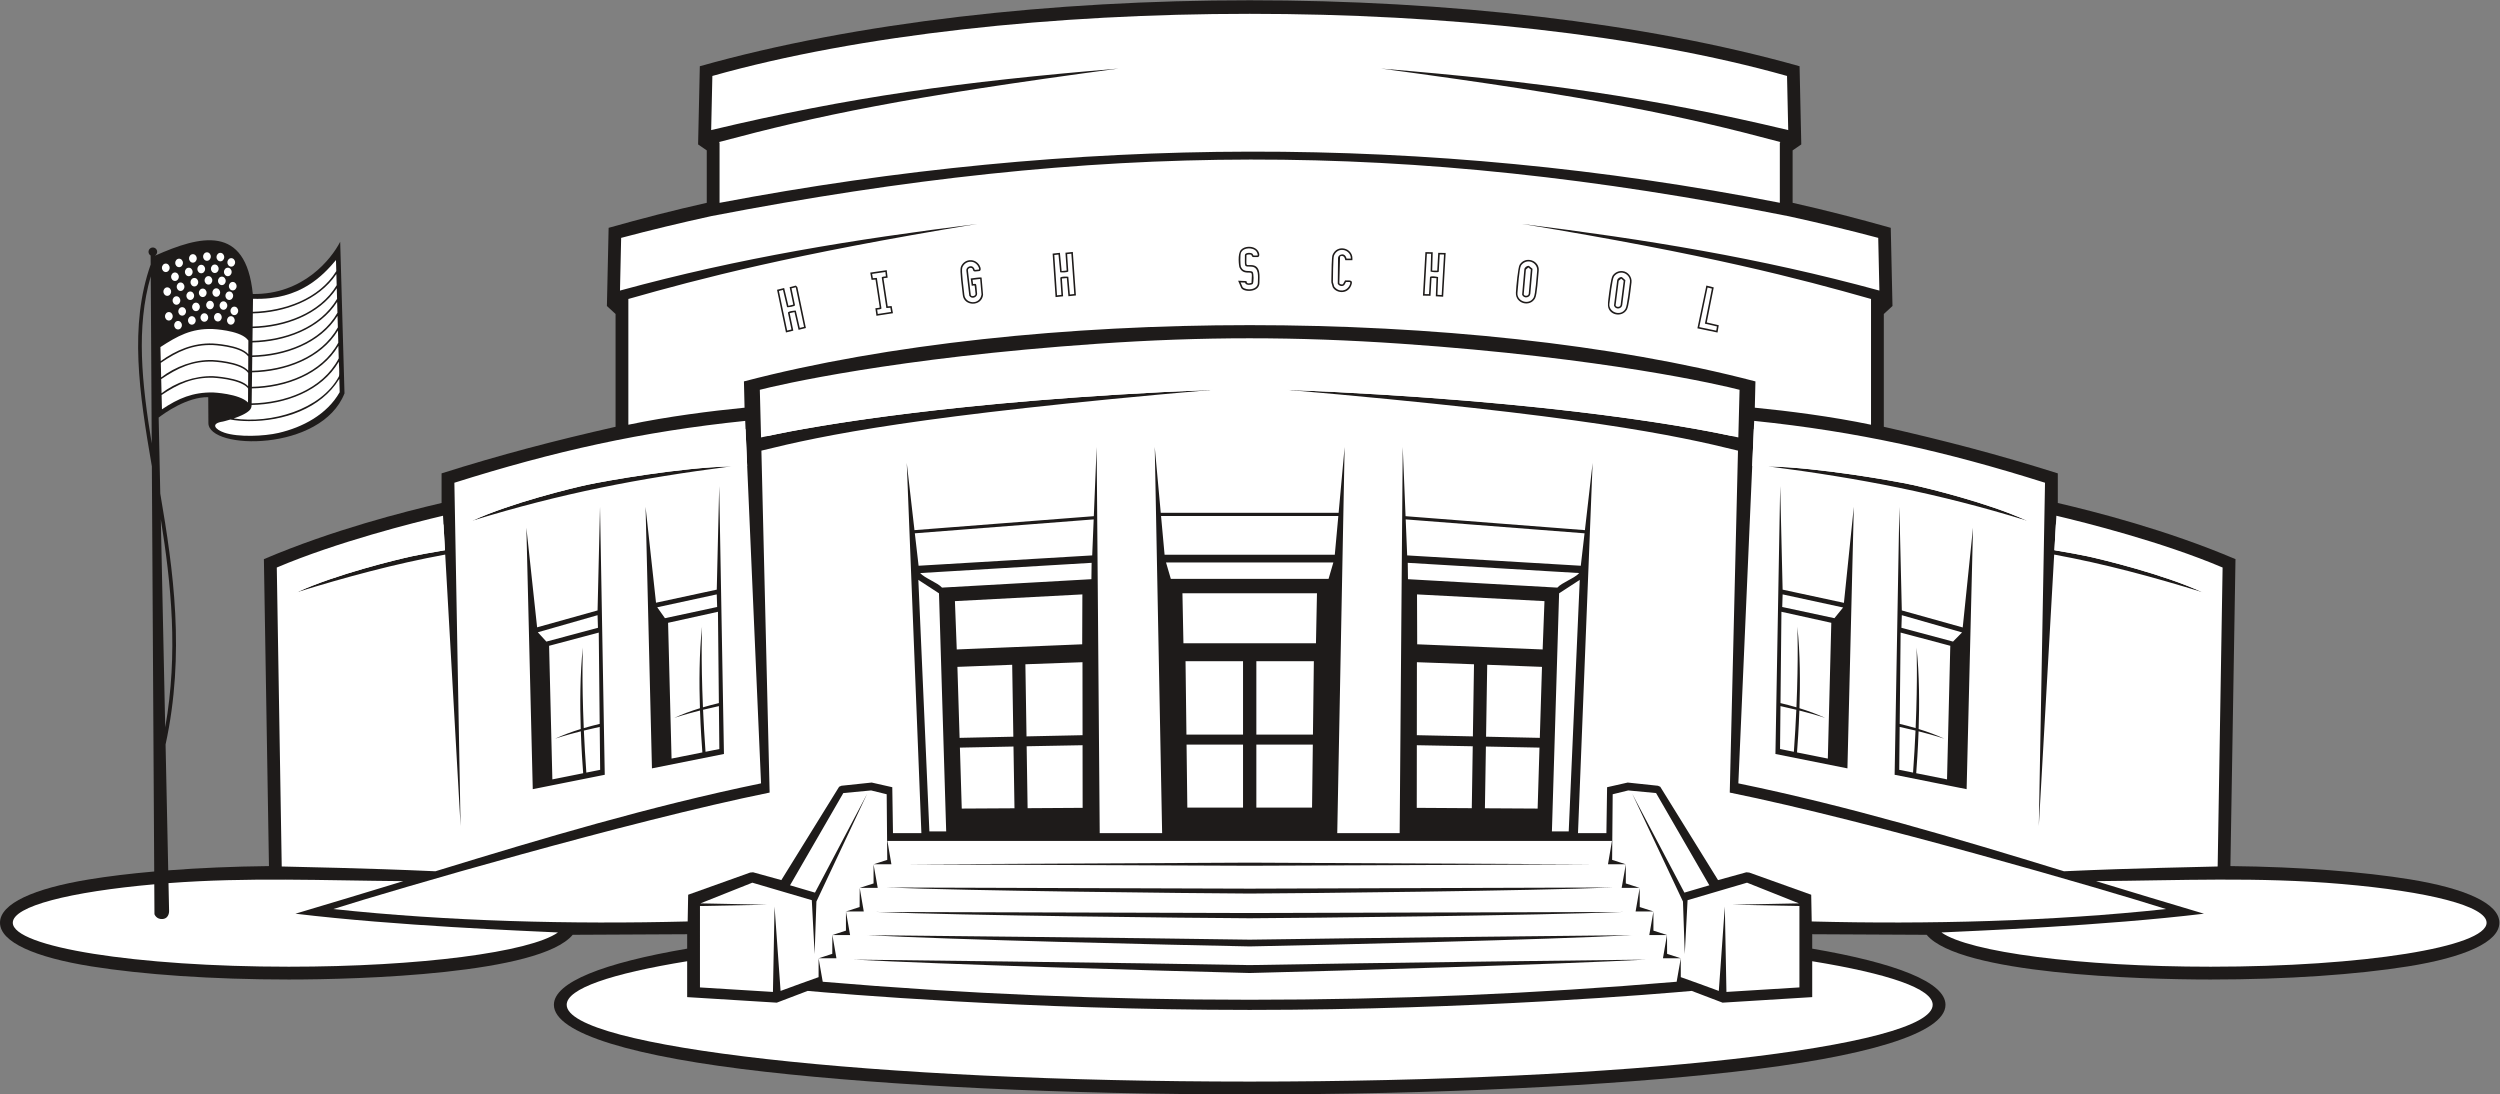 <?xml version="1.0" encoding="UTF-8" standalone="no"?>
<svg
   xmlns:dc="http://purl.org/dc/elements/1.1/"
   xmlns:cc="http://creativecommons.org/ns#"
   xmlns:rdf="http://www.w3.org/1999/02/22-rdf-syntax-ns#"
   xmlns:svg="http://www.w3.org/2000/svg"
   xmlns="http://www.w3.org/2000/svg"
   viewBox="0 0 1041.467 455.907"
   height="455.907"
   width="1041.467"
   xml:space="preserve"
   id="svg2"
   version="1.1"><rect x="0" y="0" width="1041.467" height="455.907" fill="#808080" stroke="none"/><defs
     id="defs6" /><g
     transform="matrix(1.333,0,0,-1.333,0,455.907)"
     id="g10"><g
       transform="scale(0.1)"
       id="g12"><path
         id="path14"
         style="fill:#1e1b1a;fill-opacity:1;fill-rule:evenodd;stroke:none"
         d="M 502.582,1797.33 516.316,1147 c 41.204,232.26 18.473,448.73 -13.734,650.33 v 0 z m -28.422,236.95 -3.031,522.35 c -46.441,-160.32 -27.754,-334.2 3.031,-522.35 z m 1734.58,752.05 v 163.82 l -27.08,18.67 5.4,244.36 c 974.6,274.82 2462.3,274.82 3436.9,-0.01 l 5.4,-244.35 -27.09,-18.67 v -163.82 c 103.26,-23.13 204.88,-49.44 306.69,-78.16 1.8,-81.44 3.6,-162.9 5.4,-244.35 l -27.09,-24.93 v -352.51 c 190.52,-43.22 357.48,-86.74 543.75,-145.59 v -92.57 c 114.53,-26.88 338.32,-83.15 555.29,-175.49 l -15.84,-959.242 c 219.73,-2.457 417.05,-17.929 561.91,-41.609 172.41,-28.18 278.64,-75.41 278.64,-135.379 0,-60.629 -109.46,-108.391 -286.37,-136.602 -158.5,-25.269 -376.41,-40.89 -616.13,-40.89 -221.76,0 -784.54,16.844 -887.33,139.711 l -357.67,1.82 v -45.07 C 5925.78,410.609 6080,350.379 6080,280 6080,189.93 5827.48,116.508 5419.2,70.609 5031.23,26.988 4496,0 3905.51,0 3315.01,0 2779.79,26.988 2391.81,70.609 1983.54,116.508 1731.01,189.93 1731.01,280 c 0,70.379 154.23,130.609 416.49,175.469 v 45.07 l -357.69,-1.82 C 1687.03,375.852 1124.26,359.008 902.504,359.008 c -239.731,0 -457.637,15.621 -616.133,40.89 C 109.441,428.109 0,475.871 0,536.5 c 0,59.969 106.227,107.199 278.629,135.379 59.586,9.742 128.055,18.09 203.297,24.711 l -7.352,1266.16 c -39.531,229.87 -71.011,439.27 -3.66,630.78 l -0.16,28.03 c -3.969,2.35 -6.621,6.67 -6.621,11.61 0,7.46 6.039,13.51 13.496,13.51 7.453,0 13.5,-6.05 13.5,-13.51 0,-4.65 -2.367,-8.77 -5.969,-11.19 l 0.012,-0.55 c 138.816,61.58 282.988,100.06 304.891,-120.07 157.964,-2.02 245.717,109.66 273.087,163.28 l 13.47,-473.8 c -72.11,-183.73 -424.862,-177.39 -425.354,-92.91 l -0.485,81.01 c -66.593,0.99 -137.574,-50.36 -154.918,-63.74 l 5.02,-237.51 c 40.828,-239.09 78.219,-499.71 16.566,-784.2 l 8.309,-393.291 c 96.445,7.391 202.699,12.031 314.789,13.289 l -15.84,959.242 c 216.963,92.34 440.763,148.61 555.293,175.49 v 92.57 c 186.27,58.85 353.23,102.36 543.74,145.59 v 352.51 l -27.08,24.93 c 1.8,81.45 3.59,162.91 5.4,244.35 101.81,28.72 203.43,55.03 306.68,78.15 v 0.01 0" /><path
         id="path16"
         style="fill:#ffffff;fill-opacity:1;fill-rule:evenodd;stroke:none"
         d="m 6550.66,666.41 c 105.67,-32.519 231.31,-70.058 337.11,-101.742 -317.98,-38.16 -712.59,-53.34 -820.5,-58.617 86.93,-61.281 430.54,-107.043 841.25,-107.043 476.34,0 862.5,61.551 862.5,137.492 0,52.289 -183.13,97.77 -452.7,121.012 -261.74,22.566 -506.54,11 -767.66,8.898 v 0 z M 5663.52,416.129 C 5900.88,377.441 6040,330.551 6040,280 6040,147.449 5084.36,40 3905.51,40 c -1178.85,0 -2134.5,107.449 -2134.5,240 0,50.551 139.12,97.441 376.49,136.129 V 304 l 280.16,-17.34 96.36,36.731 c 83.7,-7.59 680.95,-59.391 1381.49,-59.391 700.54,0 1297.77,51.801 1381.48,59.391 L 5383.36,286.66 5663.52,304 V 416.129 Z M 1260.35,666.41 C 1154.68,633.891 1029.04,596.352 923.238,564.668 1241.23,526.508 1635.83,511.328 1743.74,506.051 1656.82,444.77 1313.2,399.008 902.504,399.008 426.156,399.008 40,460.559 40,536.5 c 0,51.609 178.363,96.578 442.156,120.078 l 0.543,-93.398 c 0,0 5.996,-17.25 26.246,-15 20.25,2.242 19.5,24.75 19.5,24.75 l -1.843,87.328 c 249.05,18.832 483.938,8.16 733.748,6.152 v 0 0" /><path
         id="path18"
         style="fill:#ffffff;fill-opacity:1;fill-rule:evenodd;stroke:none"
         d="m 5332.71,2527.79 23.09,-5.85 -21.84,-109.51 37.5,-8.74 -3.84,-22.78 -62.97,13.16 28.06,133.72 z m -266.07,21.52 -7.81,-6.43 -9.75,-76.88 c 0.9,-6.39 14.49,-7.06 15.69,1.3 l 9.55,75.25 -7.68,6.76 z m 4.59,23.55 c 16.48,-1.7 29.61,-18.5 27.6,-35.02 l -0.96,-7.75 c -2.77,-22.73 -7.69,-67.66 -13.75,-77.73 -15.21,-25.42 -56.83,-17.65 -58.96,12.93 -0.43,6.34 0.43,13.01 1.17,19.35 2.77,23.57 8.16,66.13 13.49,74.05 6.82,10.09 19.3,15.87 31.41,14.17 v 0 z m -294.96,11.43 -7.54,-6.66 -6.76,-77.31 c 1.17,-6.29 14.69,-6.44 15.61,1.89 h -0.02 l 6.62,75.65 -7.91,6.43 z m 32.58,-10.3 c -2.35,-23.13 -5.22,-74.76 -11.33,-85.91 -15.96,-29.13 -61.84,-17.03 -60.1,17.54 1.06,20.99 6.78,79.06 11.68,86.98 18.19,29.35 63.01,13.52 59.75,-18.61 v 0 z m -331.29,57.91 -1.68,-57.25 15.68,-0.3 3.15,55.69 23.28,-0.42 -7.81,-136.8 -23.05,1.31 2.11,56.76 -15.47,0.54 -3.14,-55.67 -23.72,0.46 7.7,136.09 22.95,-0.41 z m -312.7,-108.74 c -4.78,16.64 -4.29,10.57 -4.08,27.4 0.29,22.85 0.86,65.99 3.61,72.71 14.56,35.43 63.11,21.8 62.19,-11.44 l -0.13,-4.83 -21.98,-0.07 c -1.27,4.42 -2.18,9.92 -6.62,12.36 -3.51,1.93 -9.9,1.46 -9.98,-2.29 l -2.17,-82.07 c 0.82,-2.64 8.89,-5.6 11.64,-2.2 l 6.16,11.06 c 12.4,-0.3 28.06,3.7 18.75,-17.1 -12.56,-28.1 -48.05,-22.19 -57.39,-3.53 v 0 z m -269.57,18.5 c 1.5,-9.64 8.24,-7.52 15.9,-5.41 l 1.04,21.12 c 0.02,5.53 0.58,10.33 -6.09,10.73 -8.94,0.53 -24.98,-2.34 -32.94,17.3 -0.66,1.65 -7.04,41.34 5.44,54.21 5.64,5.83 13.53,8.64 21.45,9.21 35.12,2.54 42.08,-32.09 29.93,-32.09 h -2.44 c -18.54,-0.34 -11.53,-0.04 -17.37,7.29 -1.06,1.32 -14.74,1.48 -14.74,-1.71 0.08,-35.26 -3.92,-30.33 14.37,-30.52 32.07,-0.36 26,-36.08 26.12,-55.33 0.13,-30.65 -49,-30.5 -57.05,-15.87 l -9.57,22.36 25.95,-1.29 z m -600.89,86.53 18.04,1.92 5.42,-57.02 15.59,1.62 -3.75,55.67 23.07,2.44 9.72,-135.99 -23.53,-2.45 -4.94,56.78 -15.38,-1.38 3.76,-55.64 -23.61,-2.47 -9.16,136.01 4.77,0.51 z m -264.91,-21.23 c 30.09,3.06 43.33,-33.33 30.41,-34.01 -8.86,-0.46 -17.55,-4.37 -19.15,4.23 v 0 c -1.8,9.65 -16.58,6.55 -15.78,-2.21 l 9.01,-77.2 c 2.44,-5.88 15.43,-2.69 14.74,4.2 l -2.63,25.12 c -0.76,1.82 -7.66,0.11 -9.2,-0.05 l -3.23,22.91 c 15.03,1.78 29.78,4.3 34.03,2.81 l 4.61,-53.94 c -4.02,-37.23 -59.77,-36.66 -63.44,-0.68 -2.32,22.69 -10.06,76.56 -6.18,87.33 4.17,11.55 14.43,20.24 26.81,21.49 v 0 z m -282.13,-148.67 c 1.06,0.15 2.01,0.49 1.74,2.26 l -12.98,85.83 -12.31,-0.86 -4.11,22.75 51.46,7.61 2.91,-23.57 -12.2,-1.52 -0.71,-1.24 13.11,-86.71 12.3,0.85 4.08,-22.46 -51.63,-7.96 -3.34,23.54 11.68,1.48 z m -314.32,57.42 17.61,4.4 13.25,-55.72 15.21,3.76 -11.4,54.6 19.58,4.89 4.64,-4.99 26.67,-127.63 -22.92,-5.68 -12.74,55.56 -15.06,-3.51 11.41,-54.58 -23.02,-5.71 -27.89,133.44 4.66,1.17 z m 3157.76,228.47 c 95.02,-20.88 188.28,-43.29 278.99,-67.42 l 3.63,-164.67 c -377.27,103.14 -728.28,159.4 -1115.76,208.1 581.25,-95.67 863.51,-170.2 1089.61,-234.37 v -393.03 c -121.08,25.54 -261.14,43.32 -363.15,53.26 l 1.97,82.13 c -895.02,234.47 -2266.14,234.47 -3161.16,0 l 1.96,-82.13 c -102.02,-9.94 -242.08,-27.72 -363.15,-53.26 v 393.03 c 226.1,64.18 508.35,138.7 1089.6,234.37 -387.47,-48.7 -738.49,-104.96 -1115.75,-208.1 l 3.63,164.67 c 91.97,24.47 186.58,47.17 282.97,68.29 1207.04,232.22 2161.53,238.65 3366.61,-0.87 v 0 z M 2870,1607.92 2904.5,821.93 h 52.5 l -22.5,744 -64.5,41.99 z m 2067.01,0 -34.51,-785.99 H 4850 l 22.5,744 64.51,41.99 z m -1309.46,209.75 -18.79,205.61 23.1,-1206.721 h -195.05 l -9.57,1206.721 -8.88,-216.27 -560.49,-43.62 c -8.09,69.98 -16.16,139.96 -24.11,209.95 15.24,-385.59 30.4,-771.19 45.74,-1156.781 h -88.77 l -2.19,143.402 -64.34,14.59 -94.59,-10.012 -7.23,-3.168 -180.58,-291.691 -88.38,24.441 -9.13,-0.871 -193.66,-69.301 -1.56,-83.519 c -362.73,-9.399 -752.08,0.468 -1107.23,38.82 185.9,58.988 925.44,275.078 1363.37,363.961 l -25.72,1068.619 c 194.85,48.15 485.17,110.1 1410.03,190.07 -861.02,-34.96 -1310.13,-126.04 -1411.09,-148.81 l -3.85,148.86 c 55.71,14.5 420.94,100.05 1055.89,143.92 328.45,22.69 619.45,22.77 947.91,0.15 636.27,-43.83 1002.28,-129.56 1058.07,-144.07 l -3.87,-148.85 c -100.96,22.76 -550.06,113.84 -1411.1,148.8 924.87,-79.97 1215.2,-141.92 1410.04,-190.08 L 5405.8,943.211 C 5843.73,854.328 6583.28,638.238 6769.18,579.25 6414.02,540.898 6024.67,531.031 5661.93,540.43 l -1.56,83.519 -193.65,69.301 -9.12,0.871 -88.38,-24.441 -180.59,291.691 -7.22,3.168 -94.59,10.012 -64.36,-14.59 -2.17,-143.402 h -88.77 c 15.34,385.591 30.49,771.191 45.73,1156.781 -7.95,-69.99 -16.02,-139.98 -24.11,-209.97 l -560.48,43.63 -8.89,216.28 -9.57,-1206.721 h -195.04 l 23.09,1206.721 -18.79,-205.61 h -555.91 z m 2165.99,18.66 -20,-817.49 -225,45 14.82,837.49 7.64,-323.89 191.58,-41.27 30.96,300.16 z m 372.5,-65 -20,-817.502 -225,45 14.82,837.502 7.64,-323.89 190.35,-53.19 32.19,312.08 z m -191.08,133.82 c -57.38,12.28 -290.35,53.76 -448.91,57.51 289.22,-37.53 530.08,-84 808.75,-169.73 -121.66,55.81 -312.98,102.19 -359.84,112.22 v 0 z m -3957.49,-68.82 20,-817.49 225,45 -14.82,837.49 -7.64,-323.89 -189.84,-40.89 -32.7,299.78 z m -372.5,-65 20,-817.502 225,45 -14.82,837.502 -7.64,-323.89 -188.95,-52.8 -33.59,311.69 z m 191.07,133.82 c 57.39,12.28 290.37,53.76 448.92,57.51 -289.22,-37.53 -530.07,-84 -808.74,-169.73 121.66,55.81 312.97,102.19 359.82,112.22 v 0 z m 492.83,199.64 49.51,-1132.821 c -344.54,-71 -681.6,-171.528 -1017.72,-274.707 -229.86,10.449 -412.137,12.769 -480.234,14.937 l -15.43,934.311 c 187.774,79.89 429.804,140.64 519.494,161.83 l 6.1,-107.72 c -46.85,-7.81 -83.8,-14.85 -102.36,-18.82 -46.86,-10.03 -238.17,-56.42 -359.832,-112.23 153.902,47.36 304.662,88.32 462.962,117.43 L 1439.4,838.34 1420,1911.5 c 311.4,98.34 585.74,159.97 908.87,193.29 v 0 z m 3153.28,0 -49.51,-1132.821 c 344.53,-71 681.6,-171.528 1017.71,-274.707 229.86,10.449 412.13,12.769 480.24,14.937 l 15.43,934.311 c -187.78,79.89 -429.81,140.64 -519.5,161.83 l -6.09,-107.72 c 46.84,-7.81 83.79,-14.85 102.36,-18.82 46.86,-10.03 238.17,-56.42 359.83,-112.23 -153.91,47.36 -304.67,88.32 -462.97,117.43 l -48.03,-848.66 19.4,1073.16 c -311.41,98.34 -585.75,159.97 -908.87,193.29 v 0 z m -3233.41,683.85 v 185.24 l -1.56,2.38 c 310.03,82.68 577.68,139.94 1248.39,229.6 -494.73,-41.19 -841.03,-89.12 -1273.06,-192.27 l 3.74,169.16 c 918.25,258.86 2440.27,258.86 3358.52,0 l 3.73,-169.16 c -432.04,103.15 -778.32,151.07 -1273.05,192.27 670.7,-89.66 938.36,-146.92 1248.38,-229.61 l -1.56,-2.37 v -185.24 -2.25 c -1106.2,216.54 -2206.67,209.73 -3313.53,-0.17 v 2.42 0" /><path
         id="path20"
         style="fill:#ffffff;fill-opacity:1;fill-rule:evenodd;stroke:none"
         d="m 2730.02,718.809 13.04,-73.418 -56.14,0.007 43.14,13.821 -0.04,59.59 z m -43.25,-73.598 12.68,-73.52 h -55.71 l 42.72,13.821 0.31,59.699 z m -43.05,-133.402 0.03,59.699 12.96,-73.52 h -55.25 l 12.52,-72.558 h -55.71 l 42.72,13.82 0.29,58.828 42.44,13.731 z m 2437.28,207 -13.05,-73.418 56.13,0.007 -43.12,13.821 0.04,59.59 z m 43.24,-73.598 -12.68,-73.52 h 55.71 l -42.72,13.821 -0.31,59.699 z m 43.05,-133.402 -0.02,59.699 -12.97,-73.52 h 55.25 l -12.52,-72.558 h 55.72 l -42.73,13.82 -0.29,58.828 -42.44,13.731 z m -2596.1,-159.789 -12.92,73.289 -0.02,-58.887 c -39.77,-13.922 -79.03,-28.512 -118.81,-43.07 l -18.8,263.636 -5.05,-266.789 -228.09,14.11 V 588.66 l 210.34,4.09 -208.81,4.25 162.18,64.621 185.82,-54.672 8.8,-168.359 5.62,164.121 158.83,337.289 -163.3,-309.441 -78,22.902 166.52,288.219 86.91,8.23 48.66,-11.969 1.73,-205.031 -42.72,-13.82 h 55.72 l -12.47,73.078 H 5037.7 l -12.49,-73.078 h 55.73 l -42.74,13.82 1.74,205.031 48.65,11.969 86.92,-8.23 166.52,-288.219 -77.99,-22.902 -163.32,309.441 158.83,-337.289 5.65,-164.121 8.78,168.359 185.82,54.672 162.17,-64.621 -208.79,-4.25 210.34,-4.09 V 334.309 l -228.09,-14.11 -5.06,266.789 -18.79,-263.636 c -39.8,14.558 -79.04,29.148 -118.83,43.07 l -0.02,58.887 -12.91,-73.289 c -879.37,-75.008 -1789.27,-75.008 -2668.63,0 v 0 z m 1334.32,52.07 c -345.84,6.89 -1235.02,17.078 -1237.89,17.148 270.42,-14.468 957.62,-35.136 1237.89,-41.91 280.25,6.774 967.46,27.442 1237.89,41.91 -2.87,-0.07 -892.05,-10.258 -1237.89,-17.148 v 0 z m 0,79.461 c -308.9,5.109 -1192.31,14 -1195.09,14.07 264.27,-14.141 946.67,-30.402 1195.09,-35.18 248.42,4.778 930.82,21.039 1195.1,35.18 -2.8,-0.07 -886.2,-8.961 -1195.1,-14.07 v 0 z m 0,83.269 c -240.93,0.68 -1163.41,3.289 -1166.17,3.321 265.61,-10.981 979.72,-18.782 1166.17,-19.692 186.44,0.91 900.54,8.711 1166.17,19.692 -2.77,-0.032 -925.25,-2.641 -1166.17,-3.321 v 0 z m 0,76.16 c -240.67,0.688 -1131.58,3.629 -1134.26,3.661 257.47,-10.59 946.81,-18.051 1134.26,-18.993 187.44,0.942 876.79,8.403 1134.26,18.993 -2.68,-0.032 -893.6,-2.973 -1134.26,-3.661 v 0 z m 0,81.29 -1070.98,-5.348 1070.98,-4.383 1070.97,4.383 -1070.97,5.348 v 0" /><path
         id="path22"
         style="fill:#ffffff;fill-opacity:1;fill-rule:evenodd;stroke:none"
         d="m 1680.83,1444.17 186.65,53.41 1.25,-39.37 -161.25,-43.13 -26.65,29.09 v 0" /><path
         id="path24"
         style="fill:#ffffff;fill-opacity:1;fill-rule:evenodd;stroke:none"
         d="m 2053.97,1522.3 186.01,40.28 1.25,-39.37 -163.13,-35 -24.13,34.09 v 0" /><path
         id="path26"
         style="fill:#ffffff;fill-opacity:1;fill-rule:evenodd;stroke:none"
         d="m 2024.67,971.82 c 0,0 88.13,36.87 246.25,43.75 0,0 -115.62,-37.5 -246.25,-43.75 v 0 z m -385.63,-71.25 c 0,0 88.13,36.871 246.25,43.75 0,0 -115.62,-37.5 -246.25,-43.75 v 0 0" /><path
         id="path28"
         style="fill:#ffffff;fill-opacity:1;fill-rule:evenodd;stroke:none"
         d="m 5978.63,1005.7 -43.18,8.63 1.35,134.12 c 18.08,-3.9 34.65,-7.75 49.55,-11.43 -1.8,-40.13 -4.3,-84.1 -7.72,-131.32 v 0 z m -372.5,65 -43.18,8.63 1.35,134.12 c 18.08,-3.9 34.65,-7.75 49.55,-11.42 -1.8,-40.14 -4.3,-84.11 -7.72,-131.33 v 0 z m 117,403.1 -10.84,-424.33 -96.27,19.24 c 1.83,24.19 5.31,72.09 7.36,130.94 51.27,-12.96 80.27,-23 80.41,-23.04 -25.39,11.85 -52.93,21.85 -80.18,30.22 2.5,76.73 2.46,170.65 -6.58,254.71 0,-0.34 3.83,-96.2 -2.85,-251.87 -17.03,5.02 -33.83,9.41 -49.79,13.2 l 2.91,285.34 155.83,-34.41 z m -3518.25,-403.1 43.19,8.63 -1.36,134.12 c -18.09,-3.9 -34.64,-7.75 -49.54,-11.42 1.79,-40.14 4.29,-84.11 7.71,-131.33 v 0 z m -117,403.1 10.84,-424.33 96.28,19.24 c -1.84,24.19 -5.31,72.09 -7.36,130.94 -51.28,-12.96 -80.28,-23 -80.42,-23.04 25.4,11.85 52.94,21.85 80.18,30.22 -2.5,76.73 -2.45,170.65 6.59,254.71 -0.01,-0.34 -3.84,-96.2 2.85,-251.87 17.02,5.02 33.81,9.41 49.77,13.2 l -2.89,285.34 -155.84,-34.41 z m -255.5,-468.1 43.19,8.63 -1.36,134.12 c -18.09,-3.9 -34.65,-7.75 -49.54,-11.43 1.79,-40.13 4.29,-84.1 7.71,-131.32 v 0 z m -116.37,396.23 10.21,-417.469 96.28,19.249 c -1.84,24.19 -5.31,72.09 -7.36,130.94 -51.28,-12.96 -80.28,-23 -80.42,-23.05 25.4,11.86 52.94,21.86 80.18,30.23 -2.5,76.73 -2.45,170.65 6.59,254.71 -0.01,-0.34 -3.84,-96.2 2.85,-251.87 17.02,5.02 33.81,9.41 49.77,13.2 l -2.89,285.34 -155.21,-41.28 z m 1451.31,-314.81 c 1.03,-64.39 2.07,-128.542 3.1,-192.94 l -164.78,-0.969 c -2,63.551 -3.89,126.969 -5.78,190.509 l 167.46,3.4 z m 41.14,0.85 c 1.03,-64.51 2,-128.9 2.98,-193.54 l 171.98,1.09 c -0.12,65.242 -0.18,130.49 -0.24,195.73 l -174.72,-3.28 z m 174.48,262.69 -178.44,-6.44 c 1.22,-75.21 2.32,-150.3 3.53,-225.38 l 175.15,3.76 c -0.12,75.82 -0.19,152 -0.25,228.06 h 0.01 z m -390.87,-14.58 171.18,6.56 c 1.21,-74.96 2.37,-149.93 3.59,-224.78 l -167.95,-3.64 c -2.31,73.87 -4.56,147.86 -6.82,221.86 v 0 z m -7.78,205.46 398.32,21.02 -0.57,-155.93 -392.04,-16.12 c -1.88,50.3 -3.83,100.61 -5.71,151.03 v 0 z m 710.99,24.65 h 420.46 l -3.14,-156.25 h -414.19 l -3.13,156.25 z m 948.41,-479.07 c -1.03,-64.39 -2.07,-128.542 -3.1,-192.94 l 164.78,-0.969 c 2.01,63.551 3.89,126.969 5.78,190.509 l -167.46,3.4 z m -41.13,0.85 c -1.04,-64.51 -2.01,-128.9 -2.99,-193.54 l -171.97,1.09 c 0.11,65.242 0.17,130.49 0.23,195.73 l 174.73,-3.28 z m -174.49,262.69 178.43,-6.44 c -1.21,-75.21 -2.3,-150.3 -3.51,-225.38 l -175.16,3.76 c 0.12,75.82 0.18,152 0.24,228.06 v 0 z m 390.88,-14.58 -171.18,6.56 c -1.23,-74.96 -2.38,-149.93 -3.59,-224.78 l 167.95,-3.64 c 2.3,73.87 4.55,147.86 6.82,221.86 v 0 z m 7.77,205.46 -398.32,21.02 0.56,-155.93 392.06,-16.12 c 1.87,50.3 3.82,100.61 5.7,151.03 v 0 z M 3884.7,1093.08 V 896.199 h -174.07 l -2.42,196.881 H 3884.7 Z M 3705,1353.7 h 179.7 V 1124.33 H 3707.82 L 3705,1353.7 Z m 221.31,-260.62 V 896.199 h 174.08 l 2.42,196.881 h -176.5 z m 179.71,260.62 h -179.71 v -229.37 h 176.87 l 2.84,229.37 z m 1988.98,48.23 -10.21,-417.469 -96.27,19.249 c 1.83,24.19 5.31,72.09 7.36,130.94 51.27,-12.96 80.27,-23 80.41,-23.05 -25.39,11.86 -52.93,21.86 -80.18,30.23 2.5,76.73 2.46,170.65 -6.58,254.71 0,-0.34 3.83,-96.2 -2.85,-251.87 -17.03,5.02 -33.83,9.41 -49.79,13.2 l 2.91,285.34 155.2,-41.28 v 0" /><path
         id="path30"
         style="fill:#ffffff;fill-opacity:1;fill-rule:evenodd;stroke:none"
         d="m 6131.78,1443.71 -188.24,53.87 -1.25,-39.37 161.25,-43.13 28.24,28.63 v 0" /><path
         id="path32"
         style="fill:#ffffff;fill-opacity:1;fill-rule:evenodd;stroke:none"
         d="m 5760.06,1521.64 -189.02,40.94 -1.25,-39.37 163.12,-35 27.15,33.43 v 0" /><path
         id="path34"
         style="fill:#ffffff;fill-opacity:1;fill-rule:evenodd;stroke:none"
         d="m 5786.35,971.82 c 0,0 -88.13,36.87 -246.25,43.75 0,0 115.62,-37.5 246.25,-43.75 z m 385.62,-71.25 c 0,0 -88.12,36.871 -246.25,43.75 0,0 115.63,-37.5 246.25,-43.75 v 0 0" /><path
         id="path36"
         style="fill:#ffffff;fill-opacity:1;fill-rule:evenodd;stroke:none"
         d="m 6366.02,1893.32 -0.63,-112.5 -30.59,12.11 c -121.66,55.81 -312.98,102.19 -359.84,112.22 -57.38,12.28 -290.35,53.76 -448.91,57.51 l -50.07,1 5.04,115.35 c 49.78,-4 216.83,-19.4 403.77,-58.6 167.22,-35.07 350.7,-79.37 481.23,-127.1 v 0.01 z M 2394.43,2171 l 4.18,-113.48 c 132.15,28.32 577.84,111.36 1390.91,144.38 84.57,4.94 147.41,4.94 231.96,0 813.09,-33.02 1258.77,-116.06 1390.92,-144.38 l 4.18,113.48 c -256.95,60.43 -556.62,103.26 -922.52,132.79 -392.26,31.65 -714.98,34.61 -1107.04,5.43 -397.99,-29.62 -719.41,-73.97 -992.59,-138.22 v 0 z M 1445,1893.32 l 0.63,-112.5 30.59,12.11 c 121.66,55.81 312.97,102.19 359.82,112.22 57.39,12.28 290.37,53.76 448.92,57.51 l 50.07,1 -5.03,115.35 c -49.79,-4 -216.85,-19.4 -403.77,-58.6 -167.22,-35.07 -350.7,-79.37 -481.23,-127.1 v 0.01 z M 892.555,1633.31 c 140.625,56.25 312.035,111.17 493.475,147.87 l 4.56,-80.56 c -46.85,-7.81 -83.8,-14.85 -102.36,-18.82 -46.86,-10.03 -238.17,-56.42 -359.832,-112.23 l -32.656,-12.66 -3.187,76.4 z m 2525.395,163.65 -4.62,-112.53 c -176.61,-10.71 -365.96,-21.62 -542.57,-32.33 l -11.74,101.36 558.93,43.5 z m -6.44,-135.72 c -173.61,-10.19 -362.21,-21.77 -535.82,-31.98 13.57,-15.79 54.62,-29.92 68.26,-45.48 150.62,8.49 316.26,17.84 466.89,26.31 0.18,17.01 0.42,34.02 0.67,51.15 v 0 z m 755.48,1.19 h -522.96 l 14.99,-51.25 h 492.97 l 15,51.25 z m 232.52,-1.19 c 173.6,-10.19 362.21,-21.77 535.82,-31.98 -13.57,-15.79 -54.63,-29.92 -68.26,-45.48 -150.62,8.49 -316.27,17.84 -466.89,26.31 -0.18,17.01 -0.43,34.02 -0.67,51.15 v 0 z m 552.48,92.2 -11.74,-101.34 c -176.62,10.71 -365.95,21.62 -542.57,32.33 l -4.61,112.52 558.92,-43.51 z m -1312.46,-66.9 -11.07,121.13 h 554.1 l -11.08,-121.13 h -531.95 z m 3278.93,-53.23 c -140.63,56.25 -312.03,111.17 -493.48,147.87 l -4.55,-80.56 c 46.84,-7.81 83.79,-14.85 102.36,-18.82 46.86,-10.03 238.17,-56.42 359.83,-112.23 l 32.65,-12.66 3.19,76.4 v 0" /><path
         id="path38"
         style="fill:#ffffff;fill-opacity:1;fill-rule:evenodd;stroke:none"
         d="m 5336.29,2521.11 0.6,0.39 13.09,-3.25 -21.85,-109.58 37.63,-8.77 -2.21,-13.05 -53,11.08 25.74,123.18 z m -267.66,33.09 c -6.6,0.94 -13.83,-4.31 -14.72,-10.63 l -9.93,-78.18 c 4.89,-14.58 24.05,-10.56 25.73,1.24 l 9.88,77.93 -10.96,9.64 z m 1.94,13.72 c 14.72,-2.1 25.23,-16.04 23.3,-29.49 -2.31,-16.11 -8.09,-73.62 -14.03,-83.52 -15.17,-25.31 -53.9,-10 -50.13,16.61 1.99,14.13 8.49,75.84 14.25,84.38 5.79,8.56 16.41,13.46 26.61,12.02 v 0 z m -292.5,21.34 c -6.64,0.67 -13.66,-4.85 -14.32,-11.2 l -6.86,-78.51 c 5.45,-14.41 24.46,-9.6 25.65,2.24 l 6.85,78.26 -11.32,9.21 z m 1.4,13.78 c 14.75,-1.5 25.8,-14.97 24.42,-28.56 -1.6,-15.83 -5.24,-73.96 -10.75,-84 -14.21,-25.92 -53.47,-12.07 -50.76,14.63 1.45,14.19 5.55,76.12 10.96,84.87 5.45,8.78 15.88,14.1 26.13,13.06 v 0 z m -320.15,24.21 13.1,-0.23 -1.6,-55.49 c 0.88,-1.05 25.31,-4.73 25.59,0.15 l 3.02,53.3 13.23,-0.24 c 0,-0.1 0.04,-0.13 0.11,-0.14 l -7.28,-126.51 -13.2,0.75 2.05,55.45 c -0.75,0.73 -25.1,5.23 -25.43,-0.67 l -2.99,-52.79 -13.73,0.27 7.13,126.15 z m -289.65,-102.72 -4.08,14.22 c 0.31,12.5 0.45,75.42 3.41,82.63 12.46,30.32 53.36,18.33 52.6,-9.41 l -13.36,-0.04 c -0.1,0.09 -3.59,17.5 -18.18,12.4 -4.55,-1.58 -8.34,-5.56 -8.48,-10.47 l -0.88,-80.26 c 4.03,-7.84 14.94,-9.88 20.63,-3.96 l 5.06,9.1 c 11.4,-0.29 17.2,3.14 11.32,-10.02 -8.63,-19.26 -33.96,-22.86 -48.04,-4.19 v 0 z m -292.6,13.04 13.92,-0.69 c 1.49,-9.54 20.52,-7.65 23.86,-4.01 3.78,4.15 3.71,33.99 -0.27,37.5 -8.09,7.15 -28.04,-4.57 -36.75,16.9 -1.53,3.79 -2.62,37.11 0.61,43.55 8.77,17.45 36.3,15.27 45.54,6.32 6.25,-6.07 7.6,-15.4 6.04,-15.41 -18.59,-0.12 -10.33,-1.6 -15.91,5.39 -2.95,3.7 -23.66,5.08 -23.62,-4.83 0.17,-37.56 -3.5,-34.98 19.25,-35.49 26.96,-0.59 21.14,-33.45 21.24,-50.36 0.11,-22.37 -35.46,-25.55 -47.48,-13.9 l -6.43,15.03 z m -582.14,85.66 13.03,1.38 5.25,-55.25 c 1,-0.93 25.71,-1.57 25.38,3.3 l -3.59,53.27 13.16,1.4 9,-126.03 -13.66,-1.43 -4.81,55.28 c -0.83,0.64 -25.56,2.09 -25.16,-3.8 l 3.56,-52.76 -13.66,-1.43 -8.5,126.07 z M 3029.98,2602 c 24.75,2.52 32.15,-23.8 29.41,-24.09 -21.57,-2.27 -8.25,-2.33 -18.14,7.48 -6.94,6.9 -22.39,0.33 -21.24,-10.99 l 9.16,-78.46 c 8.35,-12.85 25.55,-3.8 24.51,6.52 -3.47,34.02 -0.51,31.25 -12.52,30.02 l -1.85,13.1 23.36,2.77 0.54,-0.33 4.17,-48.38 c -5.78,-34.31 -50.7,-29.01 -53.56,-0.99 -1.45,14.13 -9.91,75.54 -6.45,85.13 3.5,9.74 12.18,17.16 22.61,18.22 v 0 z m -288.66,-149.43 c 4.62,0.66 13.89,0.76 13.36,4.47 l -14.31,94.64 -12.46,-0.88 -2.39,13.28 41.37,6.12 c 0.01,-0.09 0.06,-0.16 0.16,-0.24 l 1.51,-13.39 c -6.22,-0.88 -13.39,-0.63 -12.85,-4.39 l 14.3,-94.64 12.46,0.87 2.36,-13.02 -41.58,-6.41 -1.93,13.59 z m -307.08,58.29 12.72,3.18 12.83,-54 c 1.13,-0.79 25.69,2.01 24.69,6.78 l -10.92,52.26 12.84,3.2 0.3,-0.2 0.36,-0.44 25.68,-122.93 -13.34,-3.31 -12.4,54.1 c -0.91,0.51 -25.6,-1.46 -24.39,-7.25 l 10.81,-51.76 -13.33,-3.3 -25.85,123.67 v 0" /><path
         id="path40"
         style="fill:#ffffff;fill-opacity:1;fill-rule:evenodd;stroke:none"
         d="m 502.574,2285.96 1.102,-45.27 c 43.82,33.89 104.508,56.46 161.054,54.34 0.333,-0.01 84.778,-3.66 110.911,-33.14 l 0.254,44.23 -4.317,4.99 c -26.312,27.14 -106.848,30.66 -107.074,30.67 -63.336,1.63 -109.422,-20.04 -160.766,-54.85 l -1.164,-0.97 z m 548.386,286.9 -0.97,34.55 c -38.93,-46.03 -110.576,-126.34 -259.287,-120.96 l -0.515,-40.75 c 99.785,2.77 207.234,40.78 260.772,127.16 v 0 z m 2.43,-86.74 -0.94,33.43 C 996.582,2434.93 888.398,2396.98 789.531,2394.67 l -0.504,-39.75 c 101.641,2.55 211.493,41.65 264.363,131.2 v 0 z m 2.49,-89.11 -1.01,36.07 C 999.625,2345.47 889.066,2306.52 788.383,2304.43 l -0.547,-42.99 c 103.594,2.31 216.014,42.58 268.044,135.57 v 0 z m 2.71,-96.86 -1.09,39.1 c -54.39,-90.93 -167.75,-131.09 -270.367,-132.96 l -0.664,-46.74 c 105.812,2.02 221.151,43.63 272.121,140.59 v 0.01 0" /><path
         id="path42"
         style="fill:#ffffff;fill-opacity:1;fill-rule:evenodd;stroke:none"
         d="m 505.023,2185.67 1.09,-44.74 c 51.586,34.71 96.821,53.67 159.528,52.74 0,0 82.246,-3.57 109.425,-31.42 l 0.25,43.69 -2.035,3.05 c -26.48,27.14 -107.523,30.65 -107.758,30.67 -62.804,1.6 -109.46,-19.59 -160.5,-54 v 0.01 z m 214.848,-76.61 c -13.301,-4.07 -23.285,-6.36 -23.285,-6.36 -40.039,-5.97 -24.356,-24.79 4.32,-34.63 43.637,-14.95 124.746,-11.25 169.309,-0.95 75.605,17.48 151.735,57.64 191.335,127.37 l -1.16,41.59 c -57.27,-93.92 -175.726,-132.58 -282.757,-131.99 -20.449,0.12 -40.555,1.64 -57.762,4.97 v 0 0" /><path
         id="path44"
         style="fill:#1e1b1a;fill-opacity:1;fill-rule:evenodd;stroke:none"
         d="m 494.68,2609.29 6.547,-268.11 c 49.503,34.71 101.625,58.05 163.503,55.72 0.325,-0.01 86.208,-3.76 111.493,-33.81 0.531,93.42 15.754,270.75 -99.469,289.57 -51.145,8.37 -116.914,-14.68 -182.074,-43.37 v 0 0" /><path
         id="path46"
         style="fill:#ffffff;fill-opacity:1;fill-rule:evenodd;stroke:none"
         d="m 559.672,2611.73 c 6.644,0 12.031,-5.94 12.031,-13.27 0,-7.32 -5.387,-13.27 -12.031,-13.27 -6.645,0 -12.027,5.95 -12.027,13.27 0,7.33 5.382,13.27 12.027,13.27 v 0 z m 43.144,14.12 c 6.641,0 12.028,-5.96 12.028,-13.28 0,-7.33 -5.387,-13.28 -12.028,-13.28 -6.644,0.01 -12.031,5.95 -12.031,13.28 0,7.33 5.387,13.28 12.031,13.28 v 0 z m 43.969,5.8 c 6.649,0 12.031,-5.94 12.031,-13.27 0,-7.33 -5.382,-13.28 -12.031,-13.28 -6.64,0 -12.023,5.95 -12.023,13.28 0,7.33 5.383,13.27 12.023,13.27 v 0 z m 41.903,-1.66 c 6.644,0 12.031,-5.94 12.031,-13.28 0,-7.32 -5.387,-13.27 -12.031,-13.27 -6.641,0.01 -12.032,5.95 -12.032,13.27 0,7.34 5.391,13.28 12.032,13.28 v 0 z m 34.011,-16.59 c 6.649,0 12.031,-5.95 12.031,-13.28 0,-7.32 -5.382,-13.27 -12.031,-13.27 -6.64,0 -12.023,5.95 -12.023,13.27 0,7.34 5.383,13.28 12.023,13.28 v 0 z m -175.886,-44.77 c 6.644,0 12.031,-5.95 12.031,-13.29 0,-7.32 -5.387,-13.27 -12.031,-13.27 -6.641,0.01 -12.028,5.95 -12.028,13.27 0,7.34 5.387,13.29 12.028,13.29 v 0 z m 43.144,14.9 c 6.648,0 12.031,-5.94 12.031,-13.27 0,-7.33 -5.383,-13.28 -12.031,-13.28 -6.644,0 -12.031,5.95 -12.031,13.28 0,7.33 5.387,13.27 12.031,13.27 v 0 z m 38.992,9.12 c 6.649,0 12.031,-5.93 12.031,-13.26 0,-7.34 -5.382,-13.28 -12.031,-13.28 -6.644,0 -12.023,5.94 -12.023,13.28 0,7.33 5.379,13.26 12.023,13.26 v 0 z m 42.317,0.87 c 6.644,0 12.031,-5.95 12.031,-13.28 0,-7.33 -5.387,-13.28 -12.031,-13.28 -6.649,0 -12.032,5.95 -12.032,13.28 0,7.33 5.383,13.28 12.032,13.28 v 0 z m 40.648,-9.96 c 6.645,0 12.031,-5.95 12.031,-13.28 0,-7.33 -5.386,-13.27 -12.031,-13.27 -6.644,0 -12.027,5.94 -12.027,13.27 0,7.33 5.383,13.28 12.027,13.28 v 0 z m -189.16,-61.43 c 6.644,0 12.027,-5.94 12.027,-13.27 0,-7.33 -5.383,-13.28 -12.027,-13.28 -6.645,0 -12.031,5.95 -12.031,13.28 0,7.33 5.386,13.27 12.031,13.27 v 0 z m 41.562,15.27 c 6.653,0 12.032,-5.95 12.032,-13.27 0,-7.33 -5.379,-13.28 -12.032,-13.28 -6.64,0 -12.027,5.95 -12.027,13.28 0,7.32 5.387,13.26 12.027,13.26 v 0.01 z m 43.145,14.1 c 6.644,0 12.027,-5.94 12.027,-13.27 0,-7.34 -5.383,-13.28 -12.027,-13.28 -6.645,0 -12.027,5.94 -12.027,13.28 0,7.33 5.382,13.27 12.027,13.27 v 0 z m 43.969,5.8 c 6.652,0 12.031,-5.94 12.031,-13.27 0,-7.33 -5.379,-13.27 -12.031,-13.27 -6.641,0 -12.02,5.94 -12.02,13.27 0,7.33 5.379,13.27 12.02,13.27 v 0 z m 41.906,-1.65 c 6.641,0 12.031,-5.95 12.031,-13.27 0,-7.33 -5.39,-13.28 -12.031,-13.28 -6.648,0 -12.027,5.95 -12.027,13.28 0,7.32 5.379,13.27 12.027,13.27 v 0 z m 34.012,-16.59 c 6.644,0 12.027,-5.95 12.027,-13.28 0,-7.33 -5.383,-13.27 -12.027,-13.27 -6.645,0 -12.028,5.94 -12.028,13.27 0,7.34 5.383,13.28 12.028,13.28 v 0 z m -175.883,-44.77 c 6.64,0 12.019,-5.95 12.019,-13.28 0,-7.33 -5.379,-13.27 -12.019,-13.27 -6.652,0 -12.031,5.94 -12.031,13.27 0,7.33 5.379,13.28 12.031,13.28 v 0 z m 43.14,14.9 c 6.645,0 12.032,-5.94 12.032,-13.28 0,-7.32 -5.387,-13.27 -12.032,-13.27 -6.644,0 -12.027,5.95 -12.027,13.27 0,7.34 5.383,13.28 12.027,13.28 v 0 z m 38.993,9.13 c 6.644,0 12.027,-5.95 12.027,-13.28 0,-7.33 -5.383,-13.27 -12.027,-13.27 -6.645,0 -12.032,5.94 -12.032,13.27 0,7.33 5.387,13.27 12.032,13.27 v 0.01 z m 42.308,0.85 c 6.653,0 12.032,-5.94 12.032,-13.27 0,-7.33 -5.379,-13.28 -12.032,-13.28 -6.636,0.01 -12.023,5.95 -12.023,13.28 0,7.33 5.387,13.27 12.023,13.27 v 0 z m 40.657,-9.95 c 6.644,0 12.027,-5.95 12.027,-13.27 0,-7.34 -5.383,-13.29 -12.027,-13.29 -6.645,0.01 -12.028,5.95 -12.028,13.29 0,7.32 5.383,13.27 12.028,13.27 v 0 z M 527.73,2444.97 c 6.641,0 12.032,-5.95 12.032,-13.28 0,-7.32 -5.391,-13.26 -12.032,-13.26 -6.644,0 -12.031,5.94 -12.031,13.26 0,7.33 5.387,13.28 12.031,13.28 v 0 z m 41.567,15.27 c 6.644,0 12.027,-5.94 12.027,-13.28 0,-7.33 -5.383,-13.27 -12.027,-13.27 -6.645,0 -12.027,5.94 -12.027,13.27 0,7.34 5.382,13.28 12.027,13.28 v 0 z m 43.141,14.1 c 6.644,0 12.031,-5.94 12.031,-13.28 0,-7.32 -5.387,-13.26 -12.031,-13.26 -6.645,0 -12.028,5.94 -12.028,13.26 0,7.34 5.383,13.28 12.028,13.28 v 0 z m 43.972,5.81 c 6.641,0 12.028,-5.94 12.028,-13.28 0,-7.33 -5.387,-13.27 -12.028,-13.27 -6.64,0 -12.031,5.94 -12.031,13.27 0,7.34 5.391,13.27 12.031,13.27 v 0.01 z m 41.903,-1.66 c 6.644,0 12.023,-5.95 12.023,-13.28 0,-7.33 -5.379,-13.27 -12.023,-13.27 -6.649,0 -12.036,5.94 -12.036,13.27 0,7.34 5.387,13.28 12.036,13.28 v 0 z m 34.011,-16.59 c 6.645,0 12.031,-5.95 12.031,-13.27 0,-7.34 -5.386,-13.28 -12.031,-13.28 -6.64,0 -12.027,5.94 -12.027,13.28 0,7.32 5.387,13.27 12.027,13.27 v 0 z m -175.886,-44.77 c 6.644,0 12.031,-5.96 12.031,-13.28 0,-7.33 -5.387,-13.28 -12.031,-13.28 -6.641,0 -12.028,5.95 -12.028,13.28 0,7.33 5.387,13.27 12.028,13.27 v 0.01 z m 43.14,14.9 c 6.649,0 12.031,-5.95 12.031,-13.28 0,-7.33 -5.382,-13.26 -12.031,-13.26 -6.644,0 -12.023,5.93 -12.023,13.26 0,7.34 5.379,13.28 12.023,13.28 v 0 z m 38.996,9.13 c 6.645,0 12.028,-5.94 12.028,-13.28 0,-7.33 -5.383,-13.27 -12.028,-13.27 -6.644,0 -12.027,5.94 -12.027,13.27 0,7.34 5.383,13.28 12.027,13.28 z m 42.317,0.86 c 6.636,0 12.023,-5.96 12.023,-13.28 0,-7.33 -5.387,-13.28 -12.023,-13.28 -6.649,0 -12.036,5.94 -12.036,13.28 0,7.32 5.387,13.27 12.036,13.27 v 0.01 z m 40.648,-9.97 c 6.645,0 12.031,-5.94 12.031,-13.27 0,-7.33 -5.386,-13.27 -12.031,-13.27 -6.641,0 -12.027,5.94 -12.027,13.27 0,7.33 5.386,13.27 12.027,13.27 v 0 z m -217.73,-196.8 1.078,-44.04 c 44.297,34.06 104.054,54.84 160.871,53.43 0,0 85.547,-4.31 109.601,-31.44 l 0.243,41.54 -4.024,4.65 c -26.312,27.14 -106.848,30.65 -107.074,30.67 -63.309,1.63 -109.375,-20.03 -160.695,-54.81 v 0 z m -2.446,100.27 1.071,-43.76 c 47.711,34.43 102.464,57.24 162.296,55 0.364,-0.02 85.411,-3.69 111.204,-33.49 l 0.242,42.67 -4.598,5.32 c -26.312,27.13 -106.848,30.65 -107.074,30.66 -66.863,2.1 -109.813,-21.71 -163.141,-56.4 v 0 z m 555.857,13.77 -1.06,37.9 C 1001.3,2297.96 889.402,2258.44 787.773,2256.45 l -0.578,-45.16 c 104.668,2.17 218.485,43.1 270.025,138 v 0 z m -2.62,93.43 -0.95,33.93 C 998.109,2390.6 888.668,2352.11 788.965,2349.91 l -0.52,-40.48 c 102.586,2.42 213.675,42.09 266.155,133.29 v 0 z m -2.41,86.12 -0.97,34.87 C 995.055,2480.53 888.113,2443.1 790.121,2440.69 l -0.519,-41.02 c 100.714,2.66 209.382,41.21 262.588,129.17 v 0 z M 781.031,2139.28 c -9.609,-11.08 -31.699,-20.44 -50.879,-26.92 116.446,-17.3 272.548,26.93 328.888,131.24 2.68,4.96 0.06,38.33 -0.16,46.27 -53.88,-92.78 -168.829,-133.61 -272.54,-135.31 -0.242,-5.46 -1.051,-10.37 -5.309,-15.29 v 0.01 z m -262.926,457.19 c 6.645,0 12.032,-5.95 12.032,-13.27 0,-7.33 -5.387,-13.28 -12.032,-13.28 -6.644,0 -12.027,5.94 -12.027,13.28 0,7.33 5.383,13.27 12.027,13.27 v 0 0" /></g></g></svg>